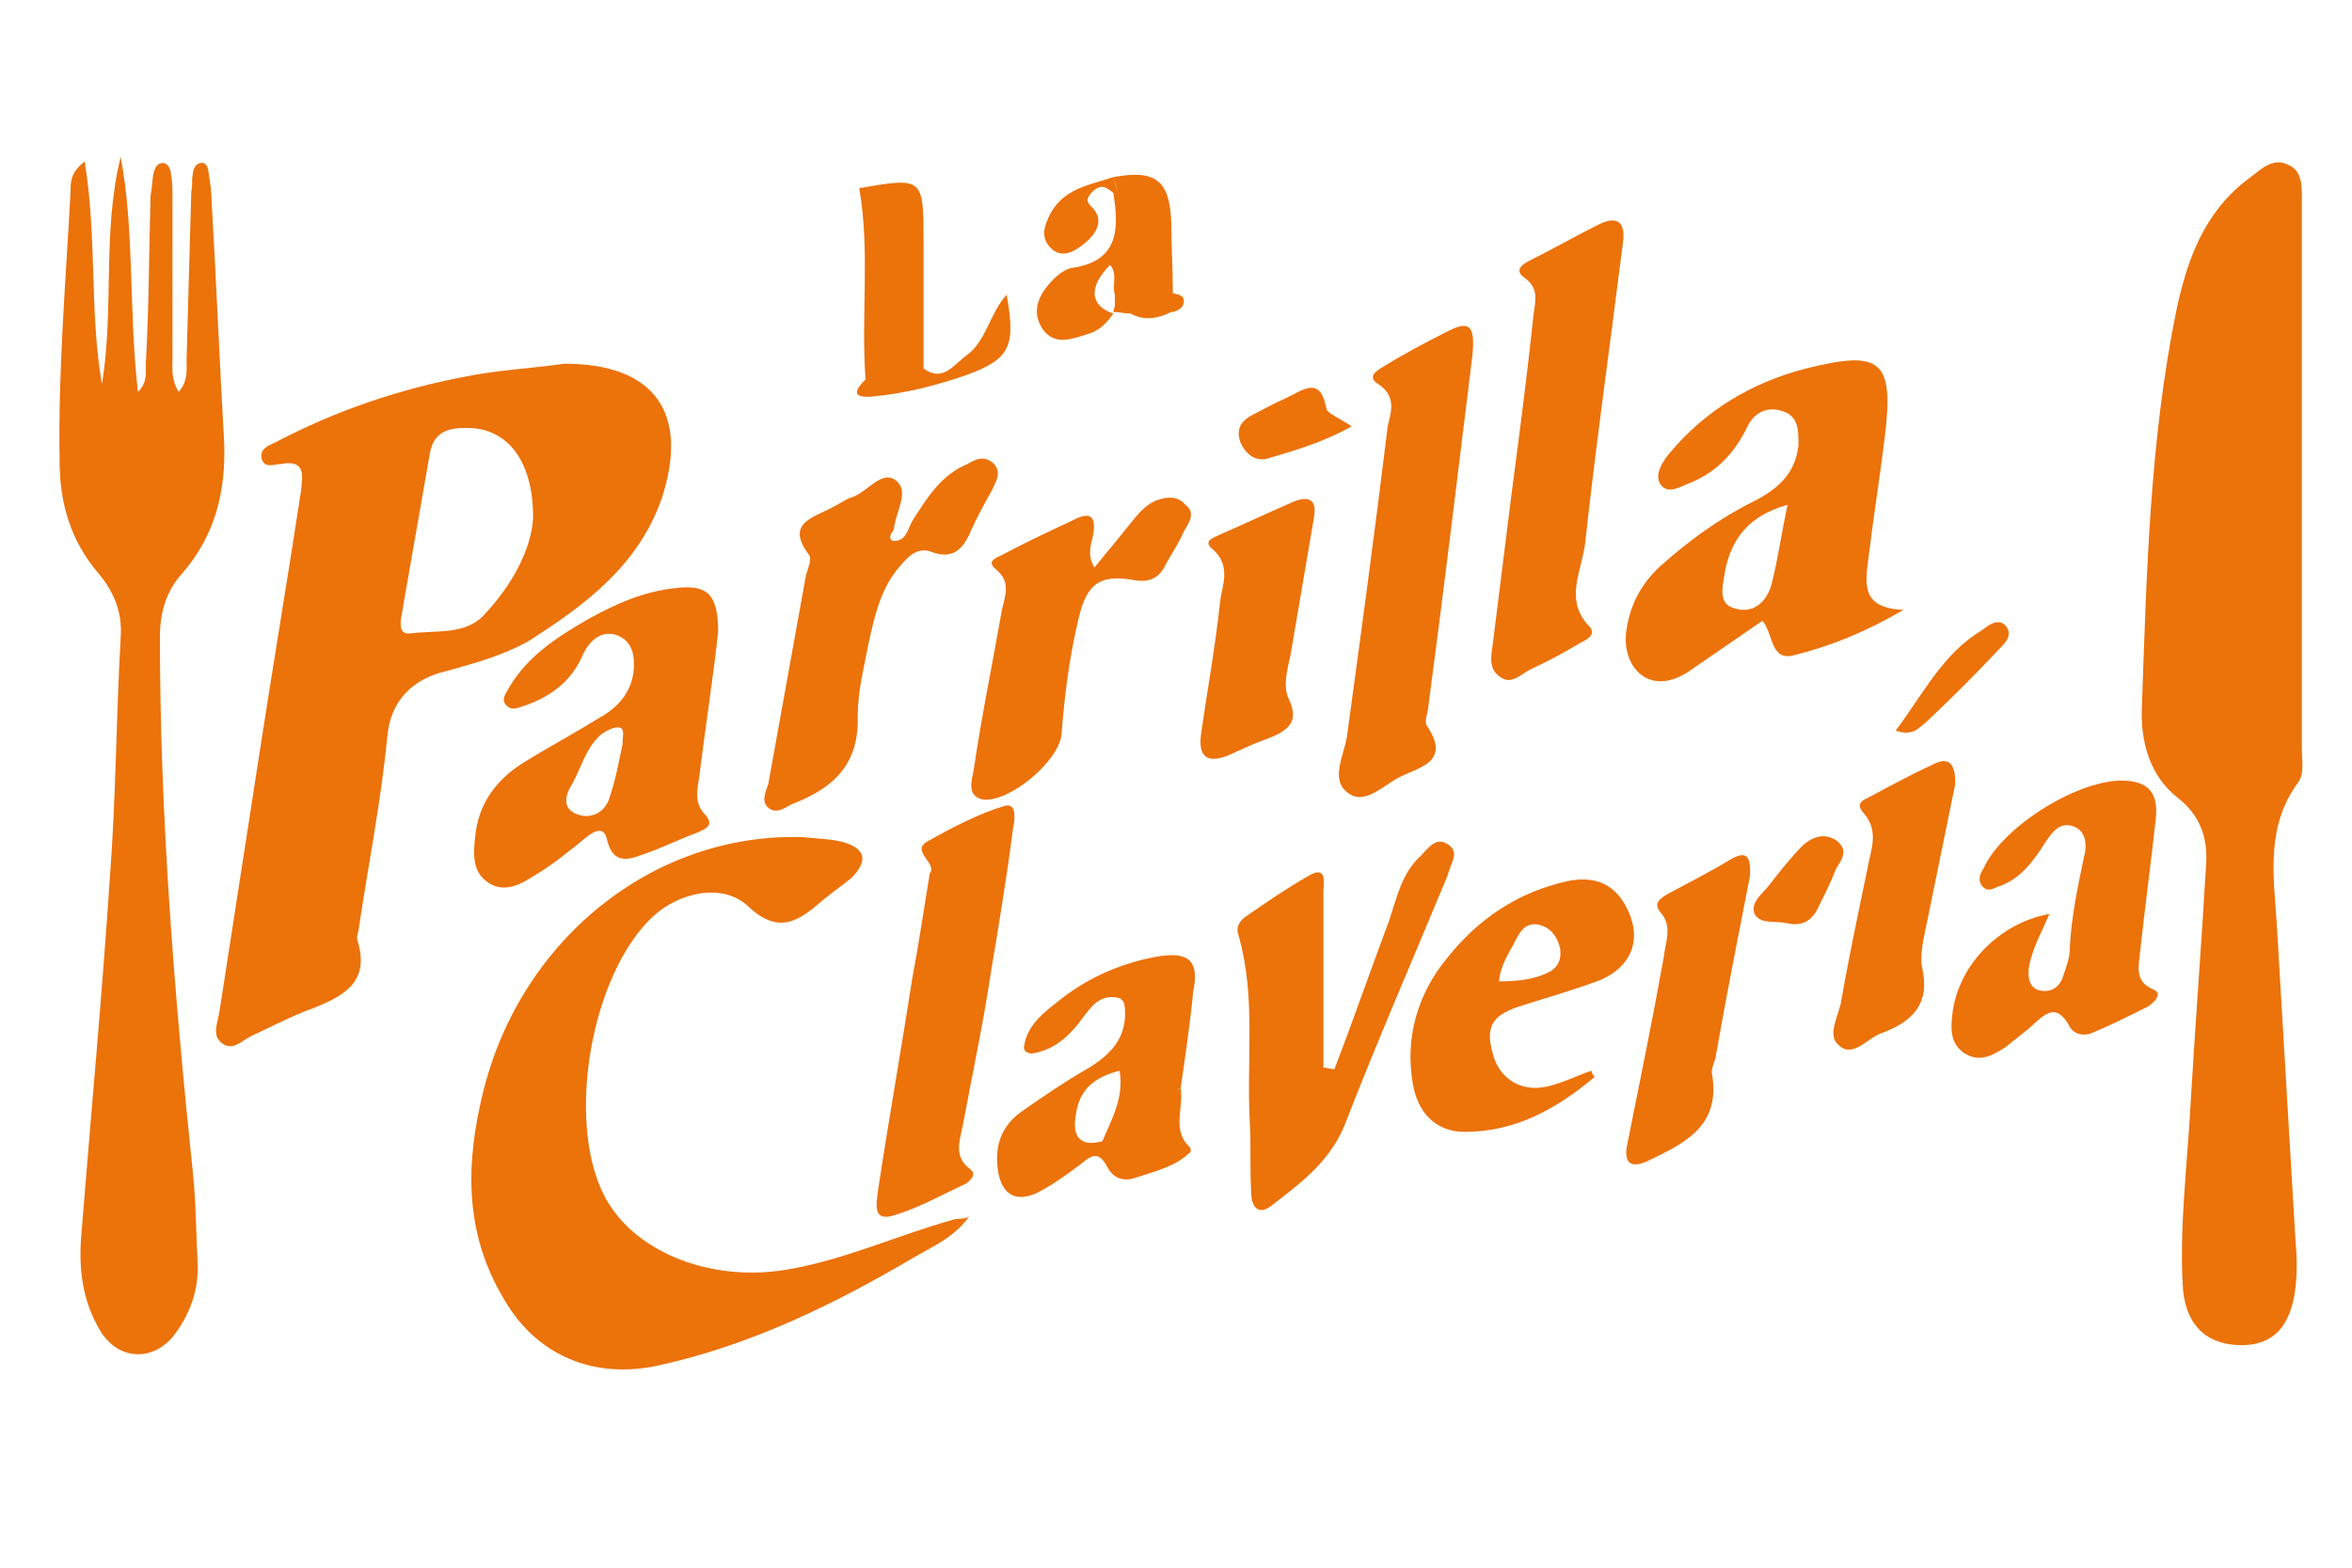 <svg xmlns="http://www.w3.org/2000/svg" xmlns:xlink="http://www.w3.org/1999/xlink" id="Capa_1" x="0px" y="0px" viewBox="0 0 150 100" style="enable-background:new 0 0 150 100;" xml:space="preserve"><style type="text/css">	.st0{fill:#EC720A;}</style><g>	<path class="st0" d="M145.2,58.9c-0.2-3-0.7-6.1,1.3-8.9c0.5-0.6,0.3-1.5,0.3-2.2c0-5.7,0-11.3,0-17c0-5.9,0-11.8,0-17.8  c0-1,0.1-2.1-0.9-2.5c-1-0.5-1.8,0.4-2.5,0.9c-2.8,2.1-3.9,5.1-4.6,8.4c-1.7,8.3-1.9,16.8-2.2,25.3c-0.1,2.2,0.5,4.4,2.3,5.8  c1.4,1.1,1.9,2.5,1.8,4.2c-0.3,5.1-0.7,10.3-1,15.4c-0.2,3.8-0.7,7.6-0.5,11.4c0.1,2.5,1.4,3.8,3.5,3.9c2.2,0.1,3.4-1.1,3.7-3.7  c0.1-0.9,0.1-1.9,0-2.9C146,72.5,145.6,65.7,145.2,58.9z"></path>	<path class="st0" d="M42.2,31.8c1.8-5.5-0.5-8.6-6.2-8.6c-2.1,0.3-4.2,0.4-6.2,0.8c-4.3,0.8-8.4,2.2-12.2,4.2  c-0.4,0.2-1.1,0.4-0.9,1.1c0.2,0.6,0.8,0.3,1.2,0.3c1.6-0.3,1.4,0.7,1.3,1.7c-0.9,5.9-1.9,11.8-2.8,17.7  c-0.8,5.2-1.6,10.3-2.4,15.5c-0.1,0.7-0.5,1.5,0.1,2c0.7,0.6,1.3-0.1,1.9-0.4c1.3-0.6,2.6-1.3,4-1.8c2-0.8,3.6-1.7,2.8-4.3  c-0.1-0.3,0.1-0.6,0.1-0.9c0.6-4,1.4-8,1.8-12.1c0.2-2.3,1.6-3.7,3.8-4.2c1.8-0.5,3.6-1,5.2-1.9C37.3,38.6,40.7,36.1,42.2,31.8z   M26.2,40.4c-0.7,0.1-0.7-0.5-0.6-1.1c0.6-3.4,1.2-6.9,1.8-10.3c0.2-1.3,1-1.7,2.2-1.7c2.6-0.1,4.4,1.9,4.4,5.7  c-0.1,2-1.3,4.3-3.2,6.3C29.6,40.5,27.8,40.2,26.2,40.4z"></path>	<path class="st0" d="M10.2,40.6c0-1.5,0.4-2.9,1.4-4c2.1-2.4,2.8-5.2,2.7-8.3C14,23.1,13.8,18,13.5,12.9c0-0.6-0.1-1.3-0.2-1.9  c0-0.3-0.2-0.7-0.5-0.6c-0.3,0-0.5,0.4-0.5,0.7c-0.1,0.4,0,0.8-0.1,1.1c-0.1,3.6-0.2,7.1-0.3,10.7c0,0.7,0.1,1.4-0.5,2.1  c-0.5-0.8-0.4-1.5-0.4-2.1c0-3.4,0-6.9,0-10.3c0-0.5,0-1-0.1-1.5c0-0.3-0.2-0.7-0.5-0.7c-0.4,0-0.5,0.3-0.6,0.6  c-0.1,0.5-0.1,1-0.2,1.5c-0.1,3.6-0.1,7.1-0.3,10.7c0,0.6,0.1,1.2-0.5,1.8c-0.6-5.1-0.2-10.1-1.1-15c-1.2,4.8-0.4,9.7-1.2,14.5  c-0.8-4.6-0.3-9.3-1.1-14.2c-0.9,0.7-0.9,1.3-0.9,1.9c-0.3,5.7-0.8,11.4-0.7,17.2c0,2.7,0.7,5.1,2.5,7.2c1,1.2,1.5,2.5,1.4,4  C7.4,45.8,7.4,50.9,7,56.1c-0.5,7.5-1.2,15-1.8,22.5c-0.2,2.2,0,4.3,1.2,6.3c1.1,1.8,3.2,2,4.6,0.4c1.1-1.4,1.7-3,1.6-4.8  c-0.1-1.9-0.1-3.8-0.3-5.7C11.1,63.3,10.2,52,10.2,40.6z"></path>	<path class="st0" d="M60.8,77.8c-3.6,1-7,2.6-10.7,3.2c-4.9,0.8-9.8-1.2-11.6-4.8c-2.4-4.8-0.8-14,3.1-17.7  c1.7-1.6,4.5-2.2,6.1-0.7c2,1.9,3.3,0.9,4.8-0.4c0.6-0.5,1.2-0.9,1.8-1.4c1.1-1.1,0.9-1.9-0.6-2.3c-0.8-0.2-1.6-0.2-2.5-0.3  c-9.5-0.3-18,6.5-20.4,16.3c-1.1,4.5-1.2,8.9,1.3,13.1c2.1,3.7,5.8,5.2,9.9,4.3c5.9-1.3,11.2-3.9,16.3-6.9c1.2-0.7,2.6-1.3,3.5-2.6  C61.5,77.8,61.1,77.7,60.8,77.8z"></path>	<path class="st0" d="M104.9,43.2c0.9,0.5,1.9,0.2,2.7-0.3c1.6-1.1,3.2-2.2,4.8-3.3c0.7,0.8,0.5,2.6,2,2.2c2.4-0.6,4.6-1.5,7-2.9  c-2.9-0.1-2.4-1.9-2.2-3.6c0.3-2.5,0.7-4.9,1-7.4c0.6-4.9-0.2-5.6-5-4.4c-3.5,0.9-6.5,2.7-8.8,5.5c-0.4,0.5-0.9,1.3-0.5,1.9  c0.5,0.7,1.3,0.1,1.9-0.1c1.7-0.7,2.8-1.9,3.6-3.5c0.4-0.9,1.2-1.4,2.2-1.1c1.1,0.3,1.1,1.2,1.1,2.2c-0.2,1.8-1.3,2.8-2.9,3.6  c-2.2,1.1-4.1,2.5-5.9,4.1c-1.3,1.2-2,2.6-2.2,4.3C103.6,41.4,103.9,42.6,104.9,43.2z M110,36.5c0.4-2.1,1.5-3.6,4-4.3  c-0.4,1.9-0.6,3.4-1,5c-0.3,1.2-1.2,2-2.4,1.6C109.5,38.5,109.9,37.3,110,36.5z"></path>	<path class="st0" d="M32.5,43.8c-0.2,0.4-0.6,0.8-0.2,1.2c0.4,0.4,0.8,0.1,1.2,0c1.7-0.6,3-1.6,3.7-3.3c0.4-0.8,1.1-1.5,2.1-1.2  c1.1,0.4,1.2,1.4,1.1,2.4c-0.2,1.4-1.1,2.3-2.2,2.9c-1.6,1-3.3,1.9-4.9,2.9c-1.7,1.1-2.8,2.6-3,4.7c-0.1,1-0.2,2.1,0.7,2.8  c1,0.8,2.1,0.3,3-0.3c1.2-0.7,2.3-1.6,3.4-2.5c0.5-0.4,1.1-0.7,1.3,0.1c0.4,1.8,1.5,1.3,2.6,0.9c1.1-0.4,2.1-0.9,3.2-1.3  c0.4-0.2,1.1-0.4,0.5-1.1c-0.8-0.8-0.5-1.7-0.4-2.5c0.4-3.2,0.9-6.4,1.2-9.2c0-2.4-0.7-3-2.6-2.8c-2.1,0.2-3.9,1-5.7,2  C35.6,40.6,33.7,41.8,32.5,43.8z M39.7,47.5c-0.2,0.9-0.4,2.1-0.8,3.3c-0.3,1.1-1.3,1.5-2.2,1.1c-0.9-0.4-0.6-1.3-0.2-1.9  c0.6-1.1,0.9-2.4,1.9-3.2c0.3-0.2,0.7-0.4,1-0.4C39.9,46.4,39.7,46.9,39.7,47.5z"></path>	<path class="st0" d="M87.9,24.5c1.2,0.8,0.8,1.8,0.6,2.7c-0.8,6.6-1.7,13.2-2.6,19.8c-0.2,1.2-1.1,2.8,0.1,3.6  c1.1,0.8,2.3-0.6,3.4-1.1c1.3-0.6,3.1-1,1.6-3.2c-0.2-0.3,0.1-0.9,0.1-1.3c1-7.5,1.9-15,2.8-22.3c0.2-2-0.2-2.3-1.7-1.5  c-1.4,0.7-2.7,1.4-4,2.2C87.9,23.6,87.1,24,87.9,24.5z"></path>	<path class="st0" d="M95.7,43.2c0.7,0.5,1.3-0.2,1.9-0.5c1.1-0.5,2.2-1.1,3.2-1.7c0.4-0.2,1-0.5,0.6-1c-1.7-1.7-0.5-3.6-0.3-5.4  c0.7-6.4,1.6-12.7,2.4-19.1c0.2-1.4-0.4-1.8-1.7-1.1c-1.4,0.7-2.8,1.5-4.2,2.2c-0.4,0.2-1.1,0.6-0.4,1.1c1,0.7,0.7,1.5,0.6,2.4  c-0.4,3.8-0.9,7.6-1.4,11.4c-0.4,3.2-0.8,6.4-1.2,9.6C95.1,41.8,94.9,42.7,95.7,43.2z"></path>	<path class="st0" d="M92.4,53.9c-0.8-0.6-1.3,0.2-1.8,0.7c-1.2,1.1-1.5,2.6-2,4.1c-1.2,3.2-2.3,6.4-3.5,9.5c-0.2,0-0.5-0.1-0.7-0.1  c0-0.6,0-1.2,0-1.9c0-3.1,0-6.2,0-9.3c0-0.5,0.3-1.8-1-1c-1.4,0.8-2.7,1.7-4,2.6c-0.4,0.3-0.6,0.7-0.4,1.2  c1.1,3.9,0.5,7.8,0.7,11.8c0.1,1.5,0,3.1,0.1,4.6c0,0.8,0.4,1.5,1.3,0.8c1.8-1.4,3.6-2.7,4.6-5c2.1-5.4,4.4-10.7,6.6-16  C92.5,55.1,93.1,54.4,92.4,53.9z"></path>	<path class="st0" d="M137.3,63.1c-1.2-0.5-0.9-1.5-0.8-2.5c0.3-2.8,0.7-5.7,1-8.5c0.1-1.3-0.3-2.2-1.9-2.3  c-2.9-0.2-7.9,2.9-9.1,5.6c-0.2,0.3-0.4,0.7-0.1,1.1c0.4,0.5,0.8,0.1,1.2,0c1.3-0.5,2.1-1.6,2.8-2.7c0.4-0.6,0.9-1.4,1.8-1.1  c0.9,0.3,0.9,1.3,0.7,2c-0.4,1.9-0.8,3.8-0.9,5.8c0,0.6-0.2,1.1-0.4,1.7c-0.2,0.7-0.7,1.1-1.4,1c-0.8-0.1-0.9-0.9-0.8-1.5  c0.2-1.2,0.8-2.2,1.3-3.4c-3.3,0.6-5.9,3.4-6.2,6.5c-0.1,0.9-0.1,1.8,0.8,2.4c1,0.6,1.8,0.1,2.6-0.4c0.5-0.4,1-0.8,1.5-1.2  c0.9-0.8,1.7-1.8,2.6-0.1c0.3,0.5,0.9,0.6,1.4,0.4c1.2-0.5,2.4-1.1,3.6-1.7C137.7,63.7,137.8,63.3,137.3,63.1z"></path>	<path class="st0" d="M49.1,51.6c0.5,0.3,1-0.1,1.4-0.3c2.6-1,4.3-2.5,4.2-5.6c0-1.6,0.4-3.1,0.7-4.7c0.4-1.8,0.8-3.6,2.1-5  c0.5-0.6,1.1-1.1,1.9-0.8c1.3,0.5,2-0.1,2.5-1.3c0.4-0.9,0.9-1.8,1.4-2.7c0.2-0.5,0.6-1,0.1-1.6c-0.6-0.6-1.2-0.3-1.7,0  c-1.7,0.7-2.6,2.2-3.5,3.6c-0.3,0.5-0.4,1.4-1.3,1.3c-0.3-0.3,0-0.5,0.1-0.7c0.1-1.1,1-2.4,0.2-3.1c-0.9-0.8-1.8,0.6-2.8,1  c-0.4,0.1-0.8,0.4-1.2,0.6c-1.2,0.7-3.2,1-1.6,3.1c0.2,0.3-0.1,0.9-0.2,1.3c-0.8,4.4-1.6,8.9-2.4,13.3  C48.8,50.6,48.5,51.2,49.1,51.6z"></path>	<path class="st0" d="M63.2,62c0.5-3,1-6,1.4-9.1c0.1-0.5,0.3-1.7-0.5-1.5c-1.7,0.5-3.4,1.4-5,2.3c-1,0.6,0.7,1.4,0.2,2  c-0.4,2.4-0.7,4.5-1.1,6.6c-0.7,4.5-1.5,9-2.2,13.6c-0.1,0.9-0.4,2.1,1.1,1.6c1.6-0.5,3-1.3,4.5-2c0.3-0.2,0.7-0.6,0.3-0.9  c-1.1-0.8-0.7-1.8-0.5-2.8C62,68.6,62.7,65.3,63.2,62z"></path>	<path class="st0" d="M104,58.5c-0.7-1.9-2-2.7-4-2.3c-3.2,0.7-5.7,2.4-7.7,4.9c-1.9,2.3-2.7,5.1-2.2,8c0.3,1.9,1.5,3.1,3.3,3.1  c3.3,0,5.9-1.5,8.3-3.5c-0.1-0.1-0.2-0.3-0.2-0.4c-0.9,0.3-1.9,0.8-2.8,1c-1.7,0.4-3.1-0.5-3.5-2.1c-0.5-1.8,0-2.5,2-3.1  c1.6-0.5,3.3-1,4.9-1.6C103.9,61.7,104.6,60.2,104,58.5z M98.6,62.1c-0.9,0.4-1.9,0.5-3,0.5c0.1-1.1,0.7-1.9,1.1-2.7  c0.3-0.6,0.7-1.1,1.5-0.9c0.7,0.2,1.1,0.7,1.3,1.5C99.6,61.3,99.3,61.8,98.6,62.1z"></path>	<path class="st0" d="M73.8,31.9c-0.8,0.3-1.3,1-1.8,1.6c-0.7,0.9-1.4,1.7-2.2,2.7c-0.5-0.8-0.2-1.5-0.1-2c0.2-1.1,0-1.7-1.3-1  c-1.5,0.7-3,1.4-4.5,2.2c-0.4,0.2-1,0.4-0.4,0.9c1,0.8,0.6,1.7,0.4,2.6c-0.6,3.4-1.3,6.8-1.8,10.2c-0.1,0.6-0.5,1.7,0.6,1.9  c1.7,0.2,4.9-2.5,5-4.2c0.2-2.5,0.5-4.9,1.1-7.4c0.5-2.1,1.3-2.8,3.5-2.4c1.1,0.2,1.7-0.2,2.1-1.1c0.4-0.7,0.8-1.3,1.1-2  c0.3-0.5,0.8-1.2,0.1-1.7C75.1,31.6,74.4,31.7,73.8,31.9z"></path>	<path class="st0" d="M110.4,54.8c-1.3,0.8-2.7,1.5-4,2.2c-0.5,0.3-1,0.6-0.5,1.2c0.8,0.9,0.3,1.9,0.2,2.9  c-0.7,3.9-1.5,7.8-2.3,11.8c-0.3,1.3,0.2,1.7,1.4,1.1c2.3-1.1,4.5-2.2,4-5.4c-0.1-0.4,0.1-0.7,0.2-1.1c0.7-4,1.5-8,2.2-11.6  C111.7,54.5,111.3,54.3,110.4,54.8z"></path>	<path class="st0" d="M82.2,44.6c-0.4-0.8-0.1-1.9,0.1-2.8c0.5-2.9,1-5.9,1.5-8.8c0.2-1.1-0.3-1.4-1.3-1c-1.6,0.7-3.1,1.4-4.7,2.1  c-0.4,0.2-1.1,0.4-0.5,0.9c1.3,1.1,0.6,2.4,0.5,3.5c-0.3,2.8-0.8,5.5-1.2,8.3c-0.2,1.5,0.4,1.9,1.7,1.4c0.9-0.4,1.7-0.8,2.6-1.1  C82.1,46.6,82.9,46.1,82.2,44.6z"></path>	<path class="st0" d="M123.2,48.8c-1.3,0.6-2.6,1.3-3.9,2c-0.4,0.2-1,0.4-0.5,1c1.1,1.2,0.5,2.4,0.3,3.6c-0.6,2.9-1.2,5.7-1.7,8.6  c-0.2,0.9-0.9,2.1-0.1,2.7c0.9,0.8,1.8-0.5,2.7-0.8c1.9-0.7,3.1-1.8,2.6-4.1c-0.2-0.9,0.1-2,0.3-3c0.6-2.9,1.2-5.9,1.8-8.8  C124.7,48.7,124.3,48.2,123.2,48.8z"></path>	<path class="st0" d="M73.9,61c-2.3,0.4-4.4,1.3-6.2,2.7c-1,0.8-2.2,1.6-2.4,3.1c0,0.3,0.3,0.4,0.5,0.4c1.4-0.2,2.4-1.1,3.2-2.2  c0.6-0.8,1.2-1.7,2.5-1.3l0,0.1c0,0,0.1,0,0.1,0c0,0.1,0.1,0.2,0.1,0.2c0.3,2-0.7,3.2-2.4,4.2c-1.4,0.8-2.7,1.7-4,2.6  c-1.2,0.8-1.8,1.9-1.7,3.4c0.1,2,1.2,2.7,2.9,1.7c0.9-0.5,1.7-1.1,2.5-1.7c0.7-0.6,1.1-0.7,1.6,0.2c0.4,0.8,1.1,1,1.9,0.7  c1.2-0.4,2.5-0.7,3.4-1.6c0.1-0.1,0-0.3,0-0.3c-1.2-1.1-0.4-2.5-0.6-3.8c-0.1,0-0.1,0.1-0.2,0.1c0,0,0.1-0.1,0.2-0.1  c0.3-2.1,0.6-4.1,0.8-6.2C76.5,61.3,75.8,60.7,73.9,61z M75.1,70.1c0,0.1,0,0.2,0,0.3C75.1,70.3,75.1,70.2,75.1,70.1z M68.6,71.2  c0.2-1.7,1.2-2.5,2.8-2.9c0.3,1.7-0.5,3.1-1.1,4.5C68.8,73.2,68.4,72.4,68.6,71.2z M75.1,70c0-0.1,0.1-0.2,0.1-0.3  C75.1,69.8,75.1,69.9,75.1,70z"></path>	<path class="st0" d="M71,20C71,20,71,20,71,20C71,20,71,20,71,20L71,20z"></path>	<path class="st0" d="M68.3,17.1c-0.4,0.1-0.8,0.4-1.1,0.7c-0.9,0.9-1.5,2-0.7,3.2c0.8,1.1,1.9,0.6,2.9,0.3c0.7-0.2,1.2-0.7,1.6-1.3  c-1.5-0.5-1.6-1.7-0.2-3.1c0.5,0.6,0.1,1.3,0.3,1.9c0.2-0.4,0.3-0.8,0.3-1.2c-0.1,0.4-0.2,0.8-0.3,1.2c0,0.2,0,0.5,0,0.7  c0,0.1-0.1,0.3-0.1,0.4c0.4,0,0.7,0.1,1.1,0.1c0.9,0.5,1.8,0.3,2.6-0.1c0,0,0.1,0,0.1,0c0.4-0.1,0.7-0.3,0.7-0.7  c0-0.4-0.4-0.4-0.7-0.5c0-1.5-0.1-3-0.1-4.5c-0.1-2.7-1-3.4-3.7-2.9c0.1,0.3,0.2,0.6,0.3,1c-0.1-0.3-0.2-0.6-0.3-1  c-1.5,0.5-3.1,0.7-4,2.3c-0.4,0.8-0.7,1.6,0.1,2.3c0.7,0.6,1.5,0.1,2.1-0.4c0.6-0.5,1.2-1.3,0.6-2.1c-0.3-0.4-0.7-0.5-0.2-1.1  c0.6-0.6,0.9-0.4,1.4,0C71.4,14.7,71.3,16.7,68.3,17.1z M71.5,17c0,0,0-0.1,0-0.1C71.5,16.9,71.5,17,71.5,17z"></path>	<path class="st0" d="M81,29.2c1.7-0.5,3.4-1,5.2-2c-0.7-0.5-1.5-0.8-1.6-1.1c-0.4-2.2-1.5-1.2-2.6-0.7c-0.7,0.3-1.4,0.7-2,1  c-0.8,0.4-1.2,0.9-0.9,1.8C79.5,29.1,80.2,29.5,81,29.2z"></path>	<path class="st0" d="M117.1,53.6c-0.8-0.5-1.5-0.2-2.1,0.3c-0.8,0.8-1.5,1.7-2.2,2.6c-0.4,0.5-1.2,1.1-0.9,1.8  c0.4,0.7,1.3,0.4,2.1,0.6c1,0.2,1.6-0.2,2-1.1c0.4-0.8,0.8-1.6,1.1-2.4C117.5,54.8,117.9,54.2,117.1,53.6z"></path>	<path class="st0" d="M122.8,46.1c1.6-1.5,3.2-3.1,4.7-4.7c0.4-0.4,0.9-0.9,0.4-1.5c-0.5-0.5-1.1,0-1.5,0.3c-2.5,1.5-3.7,4-5.5,6.4  C122,47,122.4,46.4,122.8,46.1z"></path>	<path class="st0" d="M55.6,25.3c2.1-0.2,4.1-0.7,6.1-1.4c2.7-1,3.1-1.8,2.5-5.1c-1.1,1.2-1.3,3-2.6,3.9c-0.8,0.6-1.5,1.7-2.7,0.8  c0-2.7,0-5.3,0-8c0-4.2,0-4.2-4.1-3.5c0.7,4.1,0.1,8.1,0.4,12.2C54.6,24.8,54.2,25.4,55.6,25.3z"></path>	<path class="st0" d="M71,20C71,20,71.1,20,71,20C71,20,71,20,71,20C71,20,71,20,71,20z"></path></g></svg>